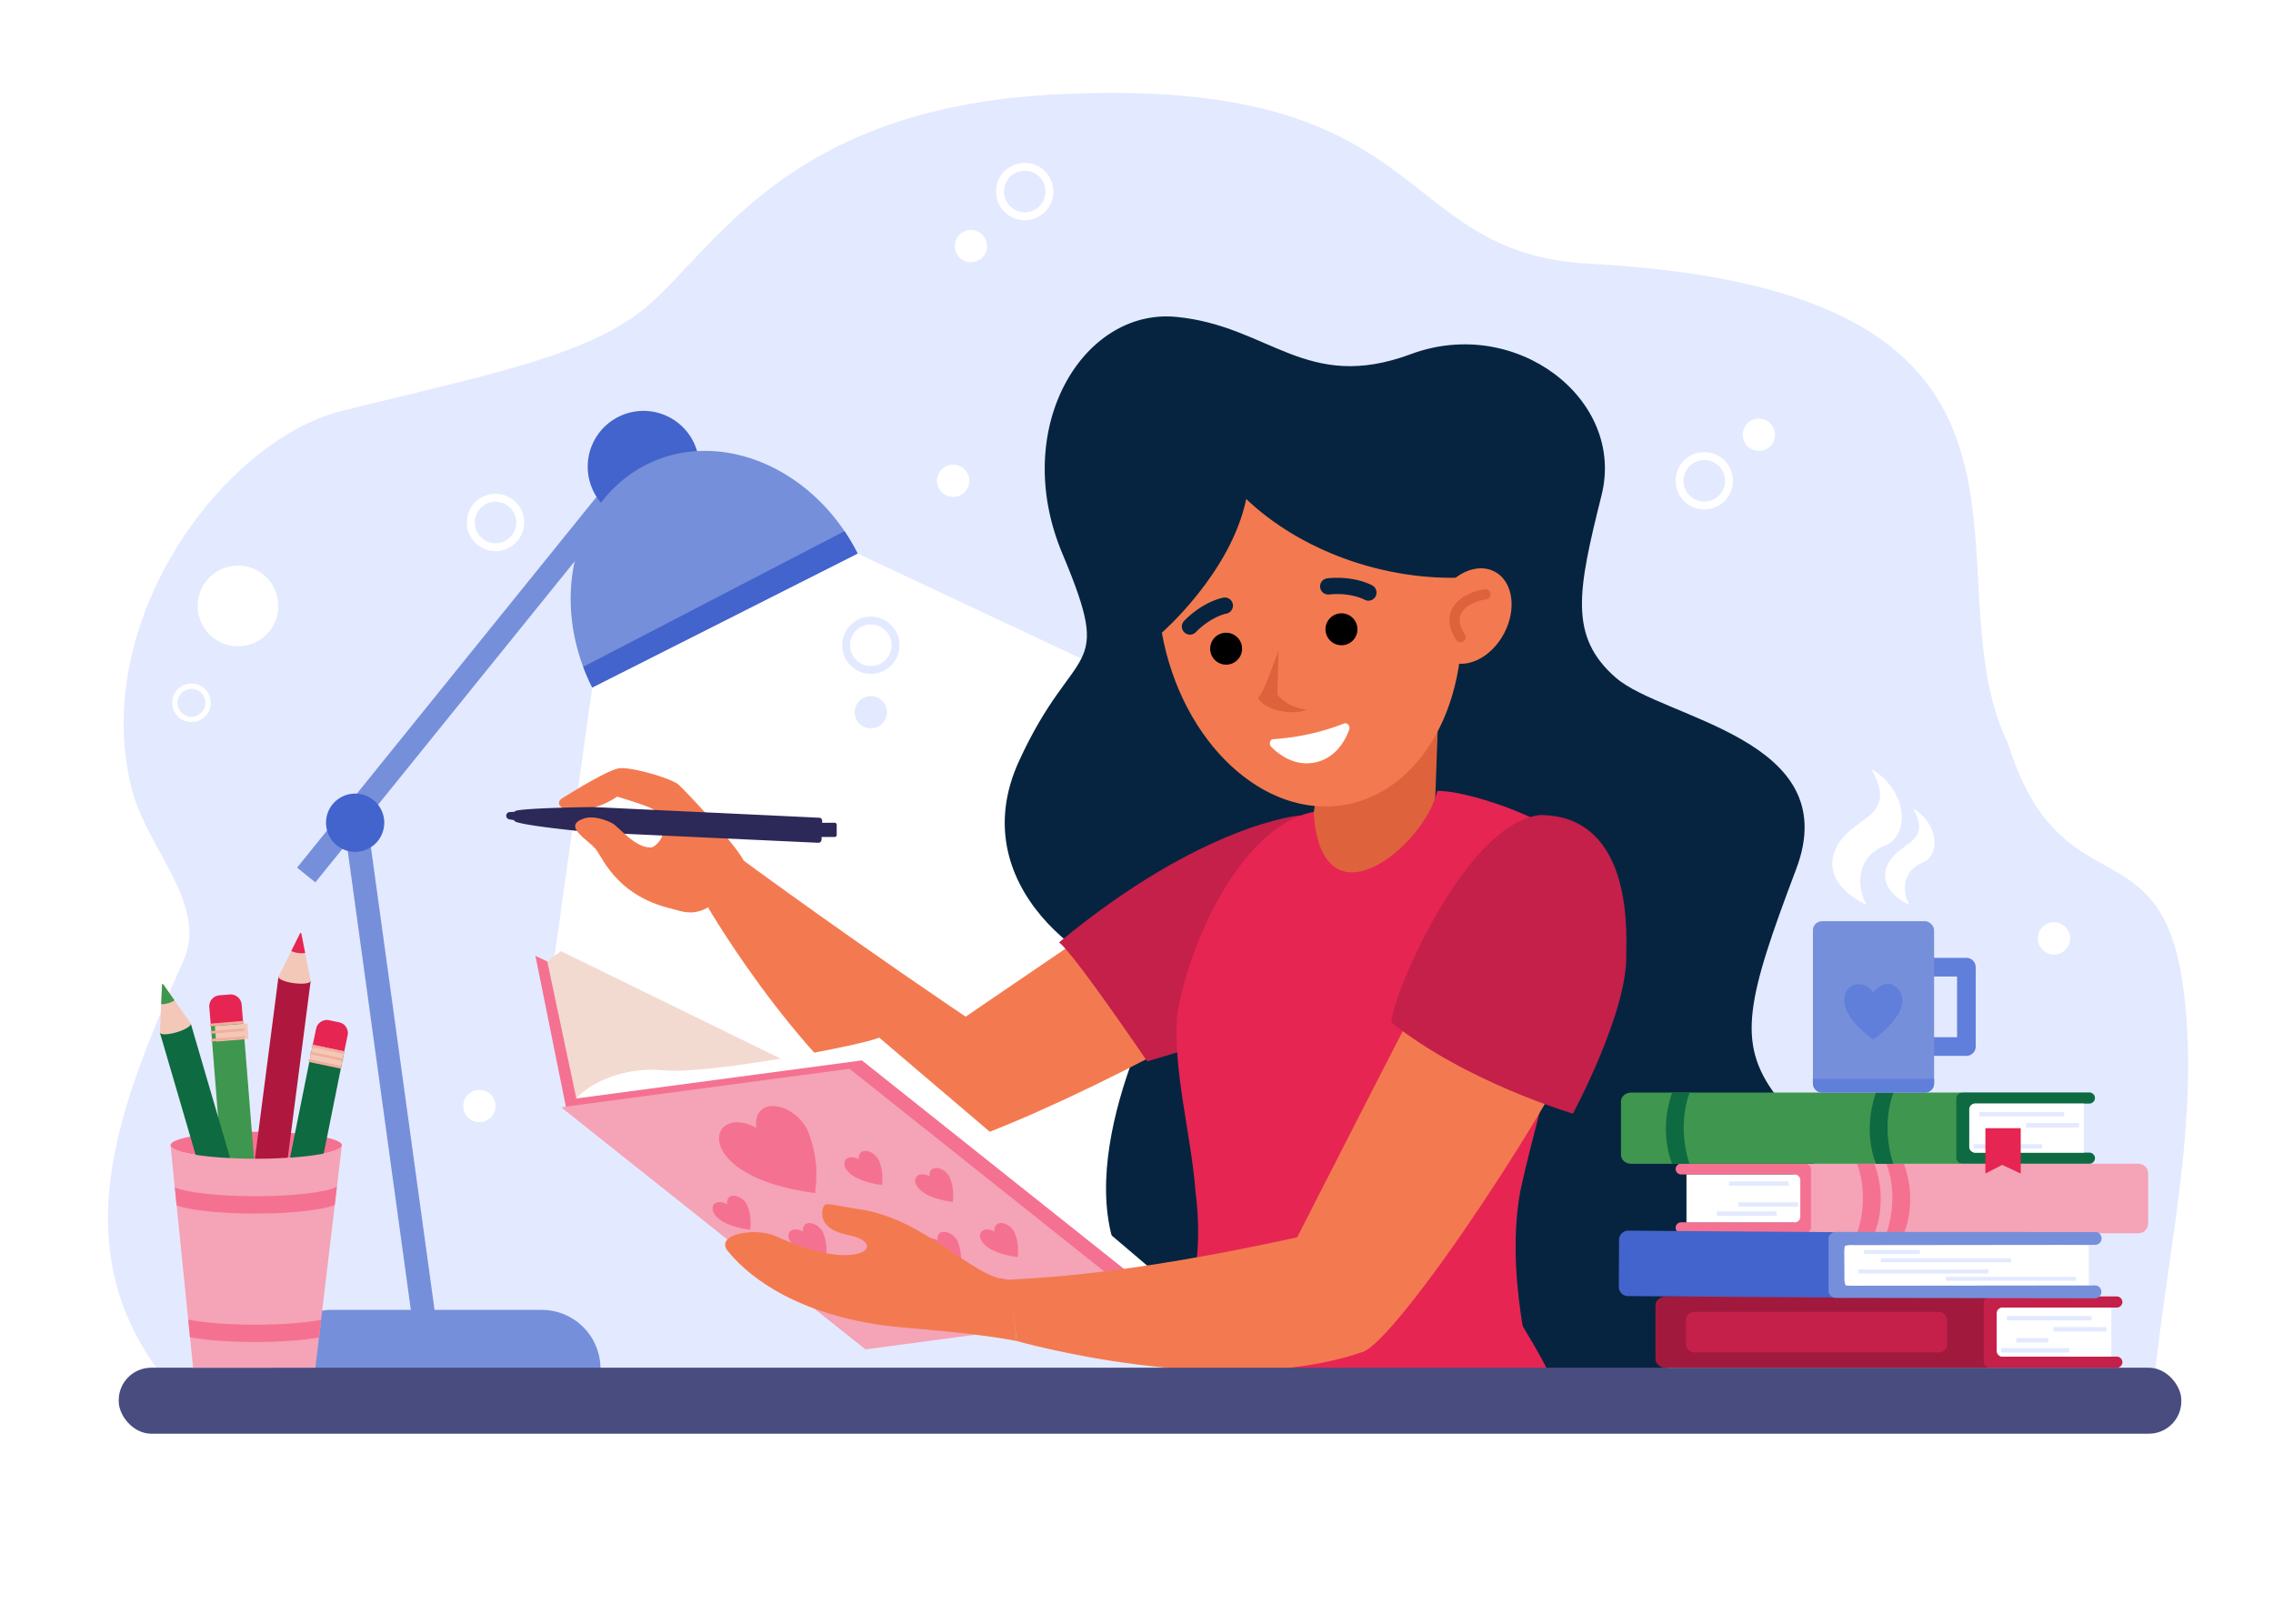 <svg xmlns="http://www.w3.org/2000/svg" id="&#x421;&#x43B;&#x43E;&#x439;_1" data-name="&#x421;&#x43B;&#x43E;&#x439; 1" viewBox="0 0 2800 2000"><defs><style>.cls-1{fill:#fff;}.cls-2{fill:#e3eaff;}.cls-3{fill:#768fdb;}.cls-4{fill:#4364cc;}.cls-5{fill:#062440;}.cls-6{fill:#f37a50;}.cls-7{fill:#2c2858;}.cls-8{fill:#de623c;}.cls-9{fill:#c4204a;}.cls-10{fill:#f57191;}.cls-11{fill:#f3dad1;}.cls-12{fill:#f5a3b7;}.cls-13{fill:#e62552;}.cls-14{fill:#494c7f;}.cls-15{fill:#a11a3d;}.cls-16{fill:#3f964f;}.cls-17{fill:#0e6a41;}.cls-18{fill:#b0173e;}.cls-19{fill:#f3c8b9;}.cls-20{fill:#f3ae9c;}.cls-21{fill:#de6280;}.cls-22{fill:#607fdb;}</style></defs><rect class="cls-1" width="2800" height="2000"></rect><path class="cls-2" d="M219.48,1718.52c-150.17-168.73-76-349.14,6.77-535.95,30-67.77-44.25-136.64-63.26-208.28C108.3,768.14,273.83,542.69,421.14,506.1c174.58-43.36,286-64.81,360-116.36,91.17-63.48,169.2-254.87,516.47-273.33C1771.28,91.24,1710.32,311.52,1957,324.74c635.29,34.05,412.25,376.38,516.42,590.73,65.5,209.37,190.71,95.09,216.74,306.09,21.65,175.56-29.59,355.17-40.69,529.19Z"></path><polygon class="cls-1" points="729.57 846.84 681.7 1187.96 1480.33 1610.13 1689.97 979.48 1056.43 681.8 729.57 846.84"></polygon><path class="cls-3" d="M739.69,1685.78H335.61A72.36,72.36,0,0,1,408,1613.43H667.34a72.36,72.36,0,0,1,72.35,72.36Z"></path><rect class="cls-3" x="465.72" y="1011.3" width="28.92" height="615.55" transform="translate(-175.19 77.7) rotate(-7.83)"></rect><rect class="cls-3" x="556.19" y="530.57" width="28.92" height="615.55" transform="translate(653.49 -172.4) rotate(38.93)"></rect><path class="cls-4" d="M473,1018.35a35.87,35.87,0,1,1-30.54-40.5A35.86,35.86,0,0,1,473,1018.35Z"></path><path class="cls-4" d="M860.12,588a68.71,68.71,0,1,1-54.24-80.62A68.7,68.7,0,0,1,860.12,588Z"></path><path class="cls-3" d="M1056.43,681.8l-326.86,165a253.52,253.52,0,0,1-11.16-25.46c-37.25-99.49-5.4-207,77.7-248.93,82-41.43,185.79-4.76,244.18,81.83A251.6,251.6,0,0,1,1056.43,681.8Z"></path><path class="cls-4" d="M1056.43,681.8l-326.86,165a253.52,253.52,0,0,1-11.16-25.46l321.88-167.1A251.6,251.6,0,0,1,1056.43,681.8Z"></path><path class="cls-5" d="M1434.75,1216.84c-98.19-15.46-248.41-128.62-179.63-279.08s118.43-101.63,53.58-255.84,25.11-302.64,140.22-291.6,159.89,93.85,289.15,45.84,264.3,55.54,234.87,173.53S1932.07,784,1990.62,834.88s282.78,74.75,222.08,235.38S2138.76,1284,2187.42,1349c183,244.62-108.16,344.94-233.16,357.12S1456.37,1690,1385,1561.58,1434.75,1216.84,1434.75,1216.84Z"></path><path class="cls-6" d="M1230.94,1280c13.7,34.24-55.91,138.94-86.89,134.61C1001.49,1340.17,872.42,1118,872.42,1118l42.22-59S1061.05,1167,1230.94,1280Z"></path><path class="cls-6" d="M1584.9,1199.53c-84.24,71.3-401.9,223.76-440.85,215.07l24.32-147.84s293-200.74,345.74-232.72C1605.33,978.45,1722.65,1083.37,1584.9,1199.53Z"></path><path class="cls-6" d="M836.15,966.75c-8.49-8.06-61.24-23.28-74.72-20.2-15.69,3.51-59.38,30.81-68.65,36.56s-2.32,14.44,12.75,15.27a99.12,99.12,0,0,0,54.74-17.14c22.71,6.77,39.08,12.69,41.15,14a27,27,0,0,1-7.82,51.56l-2.29,0a249.76,249.76,0,0,1,20,66.59c21.62,6.45,38.84,18.2,63.24,2.89l41.74-55.59C909.13,1043.65,850,979.7,836.15,966.75Z"></path><path class="cls-7" d="M635,1010.5l-7.66-1.33a4.5,4.5,0,0,1-3.72-4.67h0a4.48,4.48,0,0,1,4.22-4.23l7.71-.46a4.5,4.5,0,0,1,4.75,4.6l0,1.79A4.49,4.49,0,0,1,635,1010.5Z"></path><rect class="cls-7" x="995.95" y="1013.38" width="34.8" height="17.49" rx="2.33" transform="translate(-1.65 1.64) rotate(-0.09)"></rect><path class="cls-7" d="M1012.78,1011.15l-.37,11.81-.46,11.58a3.77,3.77,0,0,1-4,3.52l-276.41-12.78c-8.31-.43-98.72-9.36-98-14.55l.37-6.12.23-5.11c.15-4,90.49-5.61,98.87-5.34l275.71,13.06a3.64,3.64,0,0,1,4,3.22A3.37,3.37,0,0,1,1012.78,1011.15Z"></path><path class="cls-6" d="M754.53,1014.19c-8.84-4.8-22.79-9-32.6-6.77-31.95,8.67,2,26.58,11.6,38,9.8,11.72,29.43,69.13,119.89,78.2,4,4.13-29-82.86-49.42-80C783.9,1046.5,763.07,1019.1,754.53,1014.19Z"></path><path class="cls-8" d="M1771.47,887.36l-6.31,176s-91.62,65.45-162.46,21.85c10.9-54.49,25.74-144.14,25.74-144.14Z"></path><path class="cls-9" d="M1601.54,1004.35s-119.6,9.55-297,156.43c17.26,12,108.64,146.51,108.64,146.51l127.08-37.85Z"></path><path class="cls-6" d="M1431.22,779.34c24.47,135.2,125.85,230,226.42,211.82S1819.9,848.6,1795.42,713.4s-125.85-230-226.42-211.82S1406.74,644.15,1431.22,779.34Z"></path><path class="cls-5" d="M1807.53,711.21c-102.85,5.35-206.46-33.75-272.36-96.58-18.78,90.78-104,164.71-104,164.71S1330.4,630.45,1444.66,519.6C1553.66,413.85,1860,417.16,1807.53,711.21Z"></path><path d="M1656,794.46a19.67,19.67,0,1,0-22.86-15.85A19.67,19.67,0,0,0,1656,794.46Z"></path><path d="M1513.92,818.36a19.66,19.66,0,1,0-22.86-15.85A19.66,19.66,0,0,0,1513.92,818.36Z"></path><path class="cls-8" d="M1575,801.45c-13.29,34.84-17.85,49.72-25.38,58.5,13.28,19.63,50.64,19.71,59.52,14.18-27.34-4.23-35.64-19-35.64-19Z"></path><path class="cls-6" d="M1771.63,737.22c-16.08,30.2-11,64.35,11.42,76.27s53.57-2.9,69.65-33.11,11-64.36-11.41-76.28S1787.72,707,1771.63,737.22Z"></path><path class="cls-8" d="M1800.29,791a6.39,6.39,0,0,0,2.31-.93,6.29,6.29,0,0,0,1.83-8.72c-6.32-9.67-7.94-18.08-4.83-25,4.81-10.67,19.68-16.39,30.93-18a6.3,6.3,0,1,0-1.83-12.46c-15.1,2.22-33.69,10-40.58,25.33-3.44,7.62-5.22,20.23,5.77,37A6.31,6.31,0,0,0,1800.29,791Z"></path><path class="cls-5" d="M1457.41,766.37a10.7,10.7,0,0,1,1.4-1.79c23.87-24.14,47.34-28.31,48.33-28.48a10,10,0,0,1,3.38,19.74c-.49.09-18.59,3.73-37.47,22.82a10,10,0,0,1-15.64-12.29Z"></path><path class="cls-5" d="M1633.07,712.77a10.08,10.08,0,0,1,2.22-.48c33.79-3.35,54.51,8.42,55.38,8.93a10,10,0,0,1-10,17.34c-.43-.24-16.69-9-43.41-6.34a10,10,0,0,1-4.19-19.45Z"></path><path class="cls-1" d="M1566.08,920c-3.29-3.29-1.84-9.21,2.35-9.55a290.63,290.63,0,0,0,87.4-19.35c3.94-1.47,7.75,3.29,6.16,7.66-4.88,13.41-16.42,34.69-41.4,40.22S1576.17,930.05,1566.08,920Z"></path><polygon class="cls-10" points="698.13 1368.4 659.55 1177.3 980 1330.67 750.91 1387.78 698.13 1368.4"></polygon><polygon class="cls-11" points="709.91 1352.79 674.11 1184 690.98 1171.54 971.26 1308.6 709.91 1352.79"></polygon><path class="cls-1" d="M704.73,1359.51c12.41-19.7,55.95-46.57,112.83-41.13s252.34-32.68,265.35-40.44c18.13,15.63,348.41,296.44,348.41,296.44l-13.72,24.89Z"></path><polygon class="cls-10" points="1436.61 1604.35 1428.24 1619.25 1081.4 1651.76 698.13 1368.4 706.5 1353.49 1061.71 1306.08 1436.61 1604.35"></polygon><polygon class="cls-12" points="1421.35 1614.68 1066.14 1662.09 691.24 1363.83 1046.44 1316.41 1421.35 1614.68"></polygon><path class="cls-10" d="M931.57,1389.1c-4.5-42.39,51.1-30.13,64.81,7.08,11.83,32.11,9.73,56.29,7.68,73.36C848.08,1449.19,871.43,1356.88,931.57,1389.1Z"></path><path class="cls-10" d="M1145.26,1449.05c-1.75-16.55,20-11.77,25.32,2.77a57.22,57.22,0,0,1,3,28.65C1112.66,1472.52,1121.77,1436.47,1145.26,1449.05Z"></path><path class="cls-10" d="M989.17,1516.94c-1.75-16.55,20-11.76,25.32,2.77a57.25,57.25,0,0,1,3,28.66C956.57,1540.42,965.69,1504.36,989.17,1516.94Z"></path><path class="cls-10" d="M895.73,1483.28c-1.75-16.55,20-11.77,25.32,2.77a57.22,57.22,0,0,1,3,28.65C863.13,1506.75,872.24,1470.7,895.73,1483.28Z"></path><path class="cls-10" d="M1058,1428.12c-1.75-16.56,20-11.77,25.32,2.77a57.22,57.22,0,0,1,3,28.65C1025.37,1451.59,1034.48,1415.54,1058,1428.12Z"></path><path class="cls-10" d="M1154.93,1527.76c-1.76-16.55,20-11.76,25.31,2.77a57.22,57.22,0,0,1,3,28.65C1122.32,1551.23,1131.44,1515.18,1154.93,1527.76Z"></path><path class="cls-10" d="M1225.14,1516.94c-1.76-16.55,20-11.76,25.31,2.77a57.25,57.25,0,0,1,3,28.66C1192.53,1540.42,1201.65,1504.36,1225.14,1516.94Z"></path><path class="cls-10" d="M1225.14,1585c-1.76-16.55,20-11.76,25.31,2.77a57.22,57.22,0,0,1,3,28.65C1192.53,1608.45,1201.65,1572.4,1225.14,1585Z"></path><path class="cls-10" d="M1300.49,1585c-1.76-16.55,20-11.76,25.32,2.77a57.46,57.46,0,0,1,3,28.65C1267.88,1608.45,1277,1572.4,1300.49,1585Z"></path><path class="cls-13" d="M1875.42,1631.9c-5.85-36.82-14.18-102-2.58-165,28-129.76,96-320.43,59.2-428.66-24.64-32.11-130.46-65.77-161.64-63.91-14.85,67.32-143.17,173.24-152.19,25.71-86,15.92-153.06,156.45-168.18,250.52-4.88,71.2,17.32,146.14,22.74,218.06,13.44,106.36-18.78,159-43,265.92l498.13-1.68C1898.92,1666.43,1877.85,1639.76,1875.42,1631.9Z"></path><path class="cls-6" d="M1634.2,1515.89c38.75,15.37,55.56,140.44,44.08,149.43-171.9,59.14-426.07-13.62-426.07-13.62l-8-75.57C1294.54,1573.36,1409.4,1567.49,1634.2,1515.89Z"></path><path class="cls-6" d="M1969,1231.51c-43,113.81-248.54,421.33-290.73,433.81L1593,1533.79s185.48-364.81,219.2-423.87C1870.38,1007.53,2039.59,1045.84,1969,1231.51Z"></path><path class="cls-9" d="M1897.82,1003.84c18.54.93,111.3-1.23,105.47,171.07,2.39,70.62-65.68,196.74-65.68,196.74s-131.28-38.43-223.73-112.38C1715.94,1222.84,1806.77,1012.52,1897.82,1003.84Z"></path><path class="cls-6" d="M1089.77,1632.7c26.74,3.66,105.27,7.89,162.44,19l-8-75.57c-42.13,2.23-101.5-74.14-184.91-86.58-28.45-4.24-41.43-8.6-43.95-4.94s-11.42,28.56,29.66,36.65c51.56,10.15,13.9,49.15-88.68,1.64-25.68-11.9-76.39-2.76-59.85,17.9C914.74,1563.57,968.07,1616.08,1089.77,1632.7Z"></path><rect class="cls-14" x="146.26" y="1684.65" width="2540.81" height="81.26" rx="39.97"></rect><path class="cls-15" d="M2449.13,1597H2051.9c-7,0-12.61,4.86-12.61,10.86v66c0,6,5.65,10.86,12.61,10.86h397.23Z"></path><path class="cls-9" d="M2462.78,1614.12v53.3a3.62,3.62,0,0,0,3.69,3.53h140.86a7,7,0,0,1,7.17,6.86h0a7,7,0,0,1-7.17,6.87H2451.41a7.71,7.71,0,0,1-7.72-7.72v-72.39a7.72,7.72,0,0,1,7.72-7.72h155.92a7,7,0,0,1,7.17,6.87v0a7,7,0,0,1-7.17,6.87H2466.44A3.59,3.59,0,0,0,2462.78,1614.12Z"></path><path class="cls-1" d="M2466.61,1610.61h134.21a0,0,0,0,1,0,0V1671a0,0,0,0,1,0,0H2466.61a7,7,0,0,1-7-7V1617.6A7,7,0,0,1,2466.61,1610.61Z"></path><rect class="cls-2" x="2472.16" y="1620.92" width="104.35" height="5.43"></rect><rect class="cls-2" x="2529.64" y="1634.59" width="65.18" height="5.43"></rect><rect class="cls-2" x="2465.04" y="1660.55" width="84.28" height="5.43"></rect><rect class="cls-2" x="2483.71" y="1648.14" width="39.51" height="5.43"></rect><rect class="cls-9" x="2076.94" y="1615.93" width="321.73" height="49.9" rx="10.16"></rect><path class="cls-12" d="M2225.57,1433.41h408.64a12,12,0,0,1,12,12V1507a12,12,0,0,1-12,12H2225.57Z"></path><path class="cls-10" d="M2212.24,1450.1v52a3.53,3.53,0,0,1-3.6,3.44H2071.13a6.87,6.87,0,0,0-7,6.71h0a6.86,6.86,0,0,0,7,6.7h152.22a7.53,7.53,0,0,0,7.53-7.53v-70.68a7.53,7.53,0,0,0-7.53-7.53H2071.13a6.86,6.86,0,0,0-7,6.7v0a6.86,6.86,0,0,0,7,6.7h137.55A3.5,3.5,0,0,1,2212.24,1450.1Z"></path><path class="cls-1" d="M2084.36,1446.68h133.33a0,0,0,0,1,0,0v58.91a0,0,0,0,1,0,0H2084.36a6.88,6.88,0,0,1-6.88-6.88v-45.15A6.88,6.88,0,0,1,2084.36,1446.68Z" transform="translate(4295.17 2952.27) rotate(180)"></path><path class="cls-10" d="M2323.79,1433.41s16.35,36.8.27,85.63c7.33,0,21.29,0,21.29,0s17.37-37.73,0-85.58Z"></path><path class="cls-10" d="M2287.51,1433.41s16.35,36.8.27,85.63c7.33,0,21.28,0,21.28,0s17.37-37.73,0-85.58Z"></path><rect class="cls-2" x="2129.89" y="1455.13" width="73.56" height="5.41"></rect><rect class="cls-2" x="2114.98" y="1492.1" width="73.56" height="5.42"></rect><rect class="cls-2" x="2141.48" y="1480.86" width="73.56" height="5.41"></rect><path class="cls-16" d="M2415.33,1345.75H2009.42c-7,0-12.61,4.86-12.61,10.86v66c0,6,5.64,10.86,12.61,10.86h405.91Z"></path><path class="cls-17" d="M2429,1362.85v53.3a3.62,3.62,0,0,0,3.69,3.53h140.86a7,7,0,0,1,7.17,6.86h0a7,7,0,0,1-7.17,6.87H2417.6a7.72,7.72,0,0,1-7.72-7.72V1353.3a7.72,7.72,0,0,1,7.72-7.72h155.93a7,7,0,0,1,7.17,6.87v0a7,7,0,0,1-7.17,6.87h-140.9A3.59,3.59,0,0,0,2429,1362.85Z"></path><path class="cls-1" d="M2432.81,1359.34H2567a0,0,0,0,1,0,0v60.34a0,0,0,0,1,0,0H2432.81a7,7,0,0,1-7-7v-46.37A7,7,0,0,1,2432.81,1359.34Z"></path><path class="cls-17" d="M2081.42,1345.75s-16.36,37.69-.28,87.71c-7.33,0-21.28,0-21.28,0s-17.37-38.65,0-87.66Z"></path><path class="cls-17" d="M2332.52,1345.75s-16.35,37.69-.28,87.71c-7.33,0-21.28,0-21.28,0s-17.37-38.65,0-87.66Z"></path><rect class="cls-2" x="2438.36" y="1369.65" width="104.35" height="5.43"></rect><rect class="cls-2" x="2495.84" y="1383.32" width="65.18" height="5.43"></rect><rect class="cls-2" x="2431.24" y="1409.28" width="84.28" height="5.43"></rect><rect class="cls-2" x="2449.91" y="1396.88" width="39.51" height="5.42"></rect><polygon class="cls-13" points="2489.23 1445.45 2466.39 1434.86 2445.74 1445.45 2445.74 1389.6 2489.23 1389.6 2489.23 1445.45"></polygon><path class="cls-4" d="M2005.41,1596.42l274.69,2,.42-80.61-274.7-2a11.31,11.31,0,0,0-11.37,11.26l-.3,58A11.31,11.31,0,0,0,2005.41,1596.42Z"></path><path class="cls-1" d="M2273.48,1584l299.65-.31-.11-50L2277,1530.89c-1.46,0-6.17,4.16-6.18,5.26h0l.14,45.6a2.46,2.46,0,0,0,2.55,2.22Z"></path><path class="cls-3" d="M2580.38,1599.15a8,8,0,0,0,1.92-15.81h-1.84l-297.07.32a86.28,86.28,0,0,1-9.9-.42,25.92,25.92,0,0,1-1.41-10.67l-.23-28a45.45,45.45,0,0,1,.79-9.92,28.1,28.1,0,0,1,11-1l297.08-.32a8,8,0,0,0,1.91-15.8h-1.83l-319.44-.16a8.93,8.93,0,0,0-8.85,8.78l0,63.62a8.94,8.94,0,0,0,8.76,8.87Z"></path><rect class="cls-2" x="2289" y="1563.71" width="160.43" height="4.88"></rect><rect class="cls-2" x="2316.79" y="1549.92" width="160.43" height="4.88"></rect><rect class="cls-2" x="2296.15" y="1539.65" width="68.87" height="4.88"></rect><rect class="cls-2" x="2397" y="1572.69" width="160.43" height="4.88"></rect><path class="cls-10" d="M421.14,1410.64c0-9.18-47.25-16.62-105.54-16.62s-105.55,7.44-105.55,16.62,47.25,16.62,105.55,16.62S421.14,1419.81,421.14,1410.64Z"></path><polygon class="cls-18" points="286.82 1637.07 343.05 1203.06 382.71 1208.24 326.47 1642.26 286.82 1637.07"></polygon><path class="cls-13" d="M284.05,1658.22l2.77-21.15,39.65,5.19-2.77,21.15a13.63,13.63,0,0,1-15.28,11.75l-12.62-1.65A13.63,13.63,0,0,1,284.05,1658.22Z"></path><rect class="cls-19" x="298.22" y="1611.26" width="19.08" height="40.03" transform="translate(1965.17 1537.64) rotate(97.45)"></rect><path class="cls-20" d="M285.91,1636.85l.11-.84a1.18,1.18,0,0,1,1.33-1l39.38,5.15a1.18,1.18,0,0,1,1,1.32l-.11.84a1.2,1.2,0,0,1-1.33,1l-39.38-5.15A1.2,1.2,0,0,1,285.91,1636.85Z"></path><path class="cls-20" d="M287,1627.73l.11-.84a1.18,1.18,0,0,1,1.33-1l39.37,5.15a1.18,1.18,0,0,1,1,1.33l-.11.84a1.18,1.18,0,0,1-1.33,1L288,1629.06A1.18,1.18,0,0,1,287,1627.73Z"></path><path class="cls-20" d="M288.32,1618.22l.11-.84a1.19,1.19,0,0,1,1.33-1l39.37,5.15a1.18,1.18,0,0,1,1,1.33l-.11.84a1.17,1.17,0,0,1-1.32,1l-39.38-5.15A1.18,1.18,0,0,1,288.32,1618.22Z"></path><path class="cls-19" d="M362.18,1211c10.95,1.43,20.13.21,20.52-2.74v0h0a1.69,1.69,0,0,0-.17-.89l-6.62-33.54-4.71-23.89a.86.86,0,0,0-1.62-.22l-10.78,21.7-15.33,30.83a1.72,1.72,0,0,0-.4.81v0h0s0,0,0,0C342.67,1206,351.23,1209.59,362.18,1211Z"></path><path class="cls-13" d="M367.47,1173.82a28.5,28.5,0,0,1-8.67-2.43l10.78-21.7a.86.86,0,0,1,1.62.22l4.71,23.89A29.62,29.62,0,0,1,367.47,1173.82Z"></path><polygon class="cls-16" points="299.44 1258.59 326.79 1602 286.94 1605.32 259.59 1261.91 299.44 1258.59"></polygon><path class="cls-13" d="M297.67,1237.33l1.77,21.25-39.85,3.33-1.77-21.26a13.63,13.63,0,0,1,12.45-14.72l12.68-1A13.63,13.63,0,0,1,297.67,1237.33Z"></path><rect class="cls-19" x="270.66" y="1248.66" width="19.08" height="40.03" transform="matrix(-0.08, -1, 1, -0.08, -960.79, 1653.41)"></rect><path class="cls-20" d="M300.37,1258.61l.07.85a1.19,1.19,0,0,1-1.08,1.28l-39.57,3.3a1.19,1.19,0,0,1-1.28-1.08l-.07-.85a1.19,1.19,0,0,1,1.08-1.28l39.57-3.3A1.18,1.18,0,0,1,300.37,1258.61Z"></path><path class="cls-20" d="M301.26,1267.75l.07.84a1.18,1.18,0,0,1-1.08,1.28l-39.57,3.3a1.18,1.18,0,0,1-1.28-1.08l-.07-.84a1.18,1.18,0,0,1,1.08-1.28l39.57-3.3A1.17,1.17,0,0,1,301.26,1267.75Z"></path><path class="cls-20" d="M302,1277.32l.07.85a1.19,1.19,0,0,1-1.08,1.28l-39.57,3.3a1.19,1.19,0,0,1-1.28-1.08l-.07-.85a1.18,1.18,0,0,1,1.08-1.27l39.57-3.31A1.18,1.18,0,0,1,302,1277.32Z"></path><path class="cls-19" d="M306.41,1598.26c-11,.92-19.72,4.06-19.47,7v0h0a1.57,1.57,0,0,0,.36.84l13.56,31.37,9.66,22.36a.86.86,0,0,0,1.63-.13l5.95-23.49,8.45-33.38a1.67,1.67,0,0,0,.22-.88v0h0v0C326.54,1599,317.42,1597.34,306.41,1598.26Z"></path><path class="cls-13" d="M309.12,1635.74a28.86,28.86,0,0,1,9,.54l-5.95,23.49a.86.86,0,0,1-1.63.13l-9.66-22.36A29.93,29.93,0,0,1,309.12,1635.74Z"></path><polygon class="cls-17" points="304.56 1639.61 196.96 1271.94 235 1260.74 342.6 1628.4 304.56 1639.61"></polygon><path class="cls-13" d="M310.53,1659.9l-6-20.29,38.05-11.21,6,20.29a13.52,13.52,0,0,1-9.15,16.79l-12.11,3.57A13.52,13.52,0,0,1,310.53,1659.9Z"></path><rect class="cls-19" x="311.76" y="1606.09" width="18.92" height="39.7" transform="translate(1790.13 858.35) rotate(73.59)"></rect><path class="cls-20" d="M303.64,1639.77l-.23-.81a1.17,1.17,0,0,1,.79-1.46L342,1626.37a1.18,1.18,0,0,1,1.46.79l.24.81a1.18,1.18,0,0,1-.8,1.46l-37.78,11.13A1.18,1.18,0,0,1,303.64,1639.77Z"></path><path class="cls-20" d="M301,1631.07l-.24-.81a1.19,1.19,0,0,1,.8-1.46l37.78-11.13a1.19,1.19,0,0,1,1.46.8l.23.81a1.16,1.16,0,0,1-.79,1.45l-37.78,11.13A1.17,1.17,0,0,1,301,1631.07Z"></path><path class="cls-20" d="M298.35,1621.91l-.23-.81a1.17,1.17,0,0,1,.79-1.46l37.78-11.13a1.18,1.18,0,0,1,1.46.8l.24.8a1.18,1.18,0,0,1-.8,1.46l-37.78,11.13A1.18,1.18,0,0,1,298.35,1621.91Z"></path><path class="cls-19" d="M217.5,1271.49c10.5-3.09,18.35-7.89,17.51-10.72v0h0v0a1.8,1.8,0,0,0-.51-.74L215,1232.22l-13.86-19.78a.86.86,0,0,0-1.56.45l-1.07,24L197,1271a1.73,1.73,0,0,0,0,.9v0h0a.08.08,0,0,1,0,0C197.8,1274.81,207,1274.59,217.5,1271.49Z"></path><path class="cls-16" d="M207.37,1235.63a28.68,28.68,0,0,1-8.84,1.27l1.07-24a.86.86,0,0,1,1.56-.45L215,1232.22A29.29,29.29,0,0,1,207.37,1235.63Z"></path><polygon class="cls-17" points="423.91 1295.93 364.01 1593.87 325.19 1585.74 385.09 1287.81 423.91 1295.93"></polygon><path class="cls-13" d="M428.24,1275.22l-4.33,20.72-38.82-8.13,4.33-20.71a13.52,13.52,0,0,1,16-10.46l12.36,2.58A13.52,13.52,0,0,1,428.24,1275.22Z"></path><rect class="cls-19" x="393.3" y="1280.23" width="18.92" height="39.7" transform="translate(-952.24 1428.11) rotate(-78.18)"></rect><path class="cls-20" d="M403.86,1271.5h.84a1.17,1.17,0,0,1,1.17,1.17v39.39a1.17,1.17,0,0,1-1.17,1.17h-.84a1.17,1.17,0,0,1-1.17-1.17v-39.38a1.18,1.18,0,0,1,1.18-1.18Z" transform="translate(-943.53 1422.98) rotate(-78.16)"></path><path class="cls-20" d="M402.12,1280.43H403a1.18,1.18,0,0,1,1.18,1.18V1321a1.17,1.17,0,0,1-1.17,1.17h-.84a1.17,1.17,0,0,1-1.17-1.17V1281.6a1.17,1.17,0,0,1,1.17-1.17Z" transform="translate(-953.58 1429.16) rotate(-78.2)"></path><path class="cls-20" d="M421,1314.46l-.17.82a1.17,1.17,0,0,1-1.39.91l-38.55-8.06a1.17,1.17,0,0,1-.91-1.39l.17-.83a1.17,1.17,0,0,1,1.39-.9l38.55,8.06A1.17,1.17,0,0,1,421,1314.46Z"></path><path class="cls-19" d="M345.7,1584.55c-10.72-2.25-19.9-1.73-20.5,1.15a.09.09,0,0,1,0,0h0v0a1.68,1.68,0,0,0,.11.9l4,33.66,2.85,24a.86.86,0,0,0,1.59.33l12.3-20.64,17.49-29.34a1.67,1.67,0,0,0,.46-.77v0h0v0C364.62,1590.94,356.42,1586.79,345.7,1584.55Z"></path><path class="cls-16" d="M337.66,1620.94a28.47,28.47,0,0,1,8.39,3.06l-12.3,20.64a.86.86,0,0,1-1.59-.33l-2.85-24A29.4,29.4,0,0,1,337.66,1620.94Z"></path><path class="cls-12" d="M421.07,1411.23l-6,50.59-2.68,22.51h0l-16.84,141.3-2.6,21.81-4.43,37.2H237.85l-3.8-37.51-2.21-21.74-14.26-140.57-2.25-22.2-5.23-51.5c1.64,8.95,48.24,16.13,105.5,16.13C372.62,1427.26,419.09,1420.14,421.07,1411.23Z"></path><path class="cls-21" d="M210.05,1410.64l0,.49A2,2,0,0,1,210.05,1410.64Z"></path><path class="cls-21" d="M421.14,1410.64a3,3,0,0,1-.07.59Z"></path><path class="cls-10" d="M395.52,1625.64l-2.6,21.81c-19.32,3.39-47.38,5.53-78.6,5.53-32.14,0-60.92-2.26-80.27-5.84l-2.21-21.74c19.34,3.81,49.1,6.25,82.47,6.25C347,1631.65,376.17,1629.31,395.52,1625.64Z"></path><path class="cls-10" d="M415,1461.82l-2.68,22.51h0c-15.55,6.13-53.59,10.45-98,10.45-43.26,0-80.45-4.09-96.74-10l-2.25-22.2c14.92,6.33,53.6,10.84,99,10.84C361.59,1473.47,401.61,1468.57,415,1461.82Z"></path><path class="cls-22" d="M2422.31,1300.53h-39.77a11.49,11.49,0,1,1,0-23h28.28v-74.7h-28.28a11.48,11.48,0,1,1,0-23h39.77a11.48,11.48,0,0,1,11.48,11.48V1289A11.48,11.48,0,0,1,2422.31,1300.53Z"></path><rect class="cls-3" x="2233.24" y="1134.67" width="149.29" height="211.07" rx="11.22"></rect><path class="cls-1" d="M2299.29,1114.58s-56.23-23.89-38.83-67.15,80.68-37.55,44.69-100.2c43.4,25.06,49.92,80.88,16.21,94.54S2285.93,1090.05,2299.29,1114.58Z"></path><path class="cls-1" d="M2352.14,1114.58s-40-17-27.62-47.75,57.37-26.7,31.78-71.26c30.86,17.83,35.5,57.52,11.53,67.24S2342.63,1097.13,2352.14,1114.58Z"></path><path class="cls-22" d="M2307.29,1222.41c20.91-24.24,40.16-1.44,35.65,15.61-3.6,19-35.68,44.41-36.26,41.92C2238.12,1229.35,2288.52,1193.75,2307.29,1222.41Z"></path><path class="cls-22" d="M2382.54,1328.85v5.67a11.22,11.22,0,0,1-11.23,11.22H2244.46a11.22,11.22,0,0,1-11.22-11.22v-5.67Z"></path><path class="cls-1" d="M2099.43,627.5a35.31,35.31,0,1,1,35.3-35.3A35.35,35.35,0,0,1,2099.43,627.5Zm0-60.89A25.59,25.59,0,1,0,2125,592.2,25.61,25.61,0,0,0,2099.43,566.61Z"></path><path class="cls-1" d="M610.39,678.85a35.31,35.31,0,1,1,35.31-35.31A35.35,35.35,0,0,1,610.39,678.85Zm0-60.89A25.58,25.58,0,1,0,636,643.54,25.62,25.62,0,0,0,610.39,618Z"></path><path class="cls-2" d="M1072.74,830.08a35.31,35.31,0,1,1,35.3-35.3A35.35,35.35,0,0,1,1072.74,830.08Zm0-60.88a25.58,25.58,0,1,0,25.58,25.58A25.6,25.6,0,0,0,1072.74,769.2Z"></path><path class="cls-1" d="M235.86,889.44a23.74,23.74,0,1,1,23.73-23.73A23.77,23.77,0,0,1,235.86,889.44Zm0-40.93a17.2,17.2,0,1,0,17.19,17.2A17.21,17.21,0,0,0,235.86,848.51Z"></path><path class="cls-1" d="M1258.56,271a35.3,35.3,0,1,1,38.85-31.37A35.34,35.34,0,0,1,1258.56,271Zm6.45-60.54a25.58,25.58,0,1,0,22.73,28.14A25.61,25.61,0,0,0,1265,210.44Z"></path><path class="cls-1" d="M2186.54,535.53a19.88,19.88,0,1,1-19.87-19.88A19.87,19.87,0,0,1,2186.54,535.53Z"></path><path class="cls-1" d="M1215.84,305.24a19.88,19.88,0,1,1-17.66-21.86A19.88,19.88,0,0,1,1215.84,305.24Z"></path><path class="cls-1" d="M1194.07,592.2a19.87,19.87,0,1,1-19.87-19.88A19.87,19.87,0,0,1,1194.07,592.2Z"></path><path class="cls-2" d="M1092.61,877.28a19.87,19.87,0,1,1-19.87-19.87A19.87,19.87,0,0,1,1092.61,877.28Z"></path><path class="cls-1" d="M2550.09,1155.82a19.87,19.87,0,1,1-19.87-19.87A19.87,19.87,0,0,1,2550.09,1155.82Z"></path><path class="cls-1" d="M610.39,1362.35a19.87,19.87,0,1,1-19.87-19.87A19.87,19.87,0,0,1,610.39,1362.35Z"></path><circle class="cls-1" cx="293.19" cy="746.37" r="49.7" transform="translate(-89 41.42) rotate(-7.02)"></circle></svg>